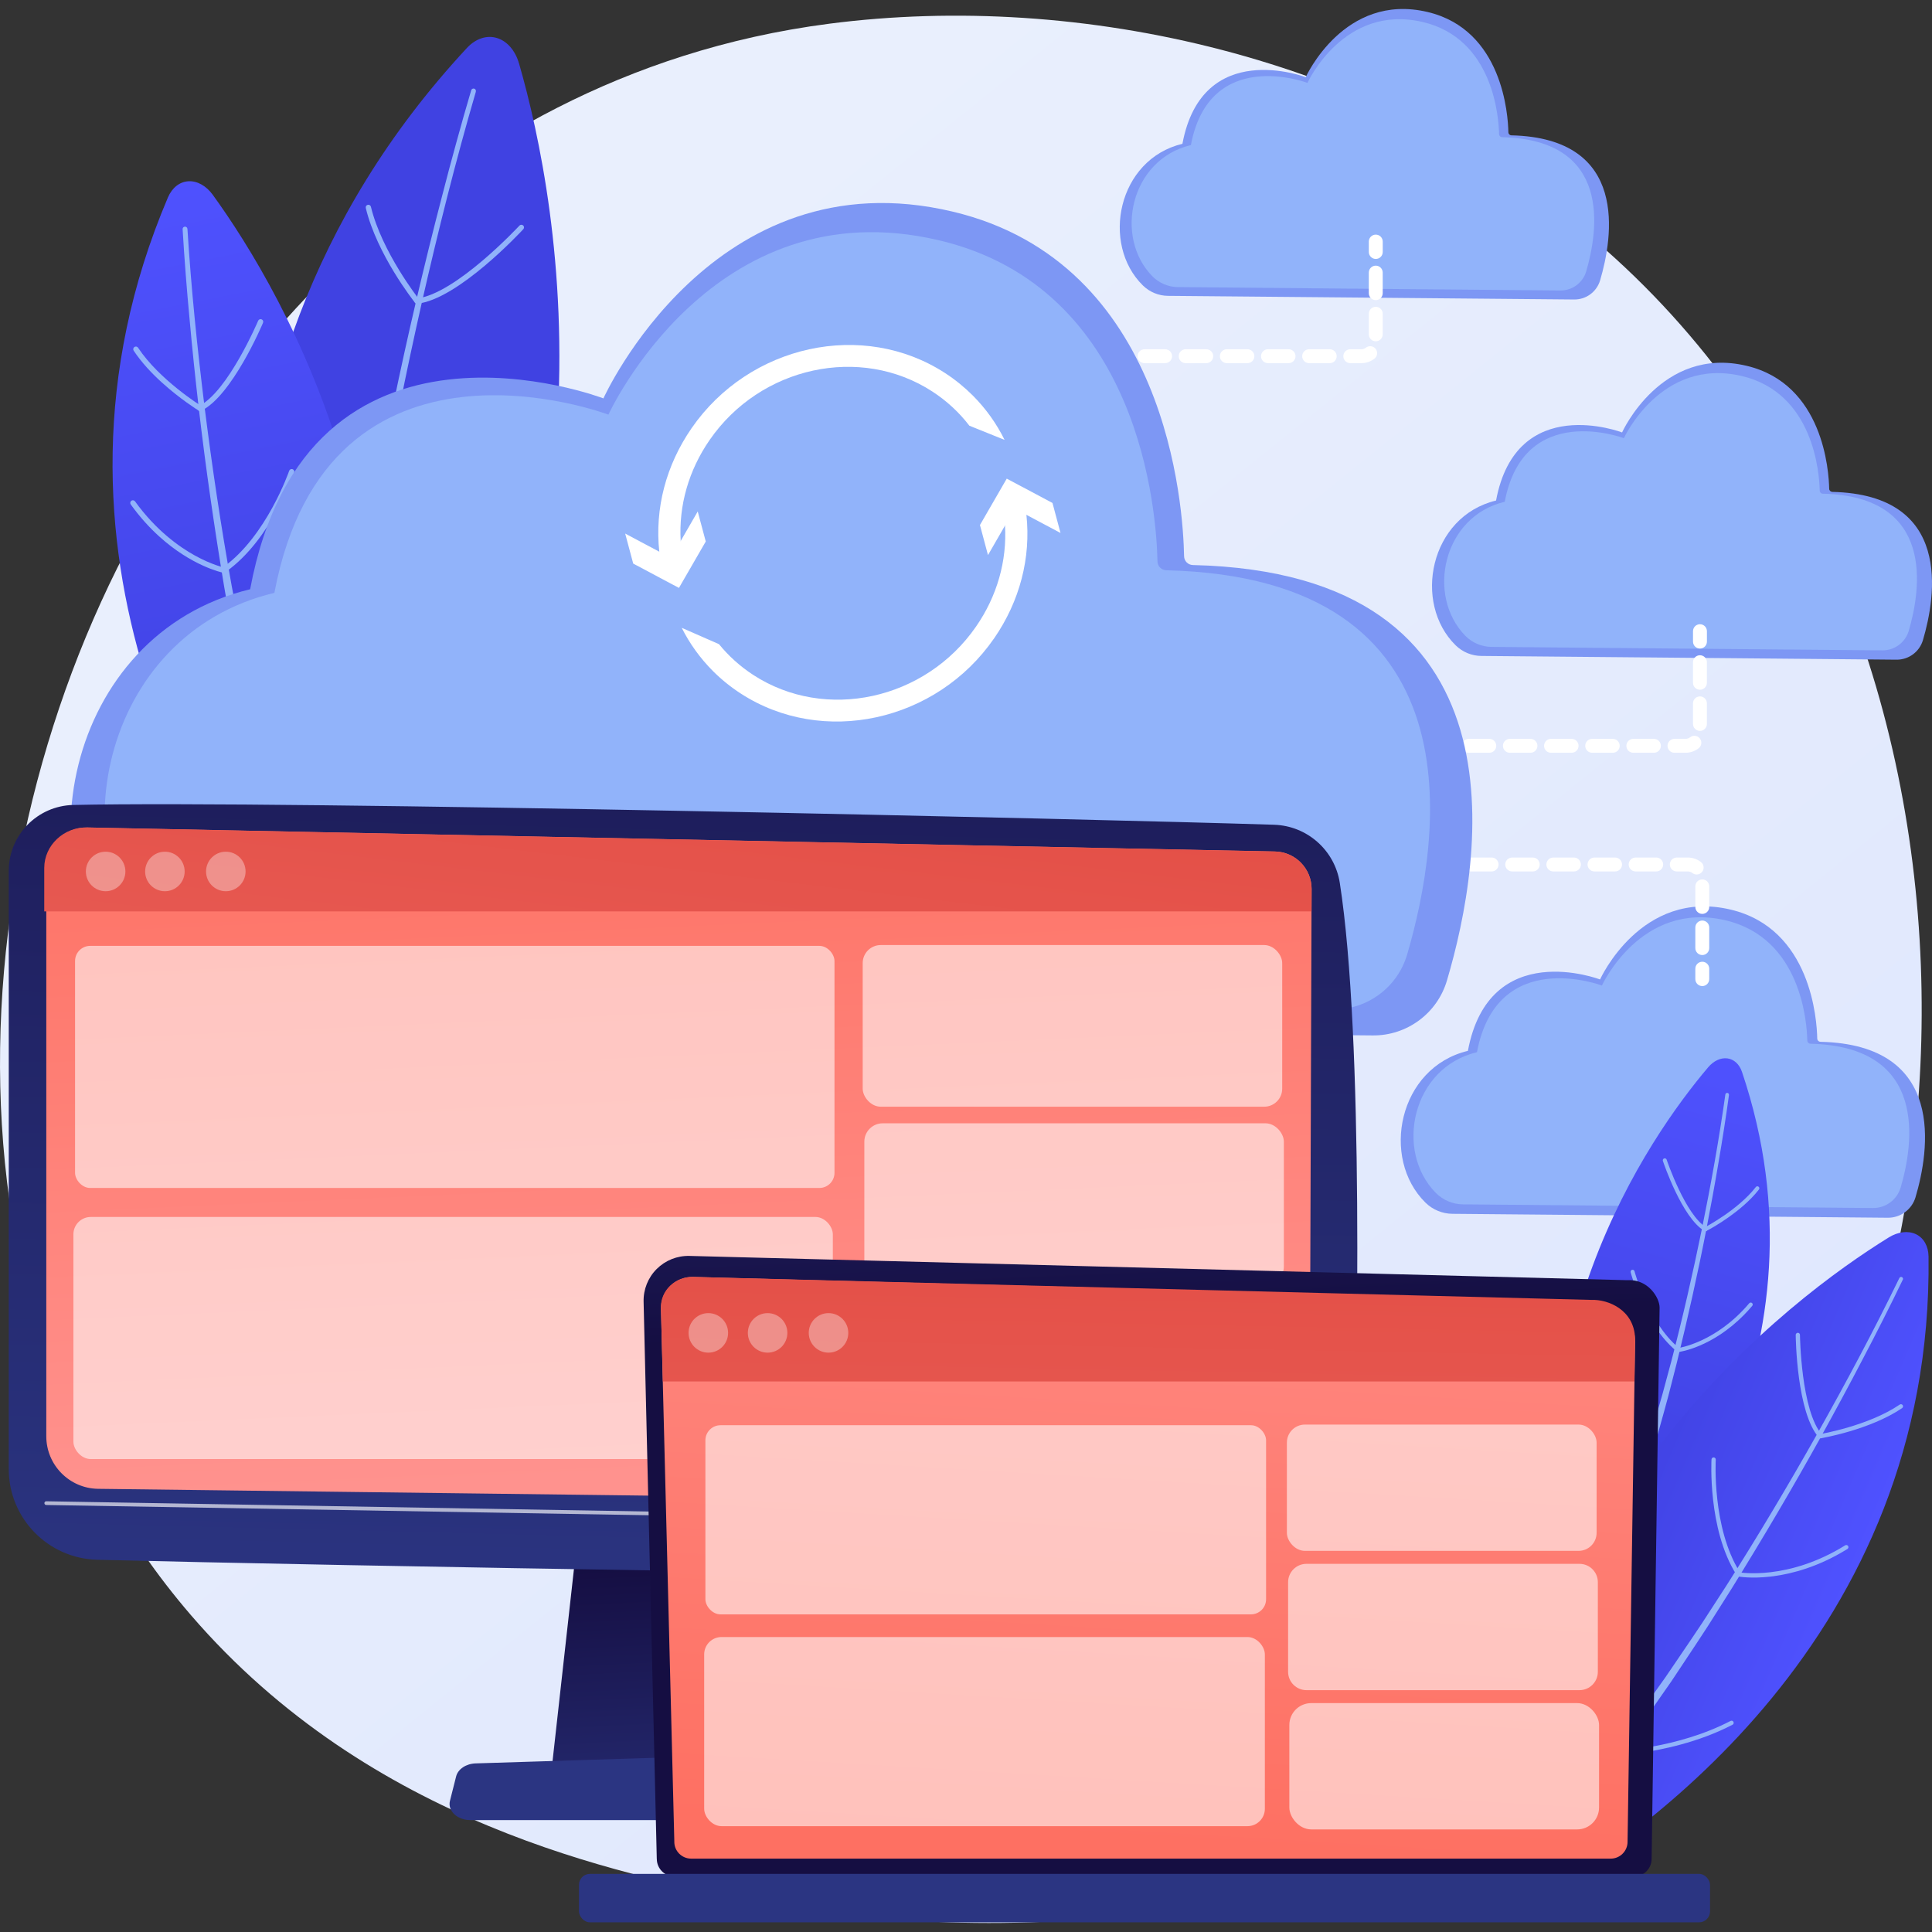 <?xml version="1.0" encoding="UTF-8"?><svg id="Illustration" xmlns="http://www.w3.org/2000/svg" xmlns:xlink="http://www.w3.org/1999/xlink" viewBox="0 0 1000 1000"><rect x="0" y="0" width="1000" height="1000" fill="#333333" stroke="none"/><defs><style>.cls-1{fill:url(#linear-gradient);}.cls-2,.cls-3,.cls-4,.cls-5,.cls-6{fill:#fff;}.cls-7{fill:#91b3fa;}.cls-8{fill:#7d97f4;}.cls-3{opacity:.32;}.cls-9{fill:url(#linear-gradient-8);}.cls-10{fill:url(#linear-gradient-9);}.cls-11{fill:url(#linear-gradient-3);}.cls-12{fill:url(#linear-gradient-4);}.cls-13{fill:url(#linear-gradient-2);}.cls-14{fill:url(#linear-gradient-6);}.cls-15{fill:url(#linear-gradient-7);}.cls-16{fill:url(#linear-gradient-5);}.cls-17{fill:url(#linear-gradient-14);}.cls-18{fill:url(#linear-gradient-13);}.cls-19{fill:url(#linear-gradient-12);}.cls-20{fill:url(#linear-gradient-10);}.cls-21{fill:url(#linear-gradient-11);}.cls-4{opacity:.57;}.cls-5{opacity:.35;}.cls-6{opacity:.65;}</style><linearGradient id="linear-gradient" x1="1119.48" y1="1290.69" x2="236.78" y2="194.43" gradientUnits="userSpaceOnUse"><stop offset="0" stop-color="#dae3fe"/><stop offset="1" stop-color="#e9effd"/></linearGradient><linearGradient id="linear-gradient-2" x1="538.92" y1="188.1" x2="397.48" y2="221.67" gradientUnits="userSpaceOnUse"><stop offset="0" stop-color="#4f52ff"/><stop offset="1" stop-color="#4042e2"/></linearGradient><linearGradient id="linear-gradient-3" x1="-917.47" y1="-3995.13" x2="-924.08" y2="-3670.97" gradientTransform="translate(1839.65 3791.74) rotate(-12.41)" xlink:href="#linear-gradient-2"/><linearGradient id="linear-gradient-4" x1="-2751.79" y1="2780.58" x2="-2756.8" y2="3026.09" gradientTransform="translate(-927.1 -2913.8) rotate(-163.2) scale(1 -1)" xlink:href="#linear-gradient-2"/><linearGradient id="linear-gradient-5" x1="-86.13" y1="2133.69" x2="44.35" y2="2160.3" gradientTransform="translate(2094.91 -962.67) rotate(-145.26) scale(1 -1)" xlink:href="#linear-gradient-2"/><linearGradient id="linear-gradient-6" x1="373.93" y1="982.06" x2="365.11" y2="807.44" gradientUnits="userSpaceOnUse"><stop offset="0" stop-color="#2b3582"/><stop offset="1" stop-color="#150e42"/></linearGradient><linearGradient id="linear-gradient-7" x1="346.96" y1="842.04" x2="364.63" y2="127.43" xlink:href="#linear-gradient-6"/><linearGradient id="linear-gradient-8" x1="341.81" y1="385.49" x2="358.59" y2="763.06" gradientUnits="userSpaceOnUse"><stop offset="0" stop-color="#fe7062"/><stop offset="1" stop-color="#ff928e"/></linearGradient><linearGradient id="linear-gradient-9" x1="371.29" y1="876.9" x2="388.97" y2="591.56" xlink:href="#linear-gradient-6"/><linearGradient id="linear-gradient-10" x1="371.27" y1="288.54" x2="332.82" y2="611.57" gradientUnits="userSpaceOnUse"><stop offset="0" stop-color="#e1473d"/><stop offset="1" stop-color="#e9605a"/></linearGradient><linearGradient id="linear-gradient-11" x1="583.67" y1="447.66" x2="593.8" y2="685.93" xlink:href="#linear-gradient-6"/><linearGradient id="linear-gradient-12" x1="592.21" y1="949.5" x2="589.67" y2="490.02" gradientTransform="translate(1184.78 1964.92) rotate(-180)" xlink:href="#linear-gradient-6"/><linearGradient id="linear-gradient-13" x1="583.94" y1="953.9" x2="610.31" y2="514.01" xlink:href="#linear-gradient-8"/><linearGradient id="linear-gradient-14" x1="596.86" y1="547.11" x2="591.13" y2="847.59" xlink:href="#linear-gradient-10"/></defs><path class="cls-1" d="m879.37,856.47c-20.42,21.24-39.75,34.94-55.02,45.76-179.48,127.22-391.86,90.14-436.99,81.08-66.65-13.37-195.49-39.22-288.63-147.43C-42.19,672.17-20.25,414.24,89.06,243.98c19.99-31.14,125.61-204,340.27-231.72,129.91-16.78,281.35,17.06,391.01,107.82,230.2,190.52,213.81,575.41,59.03,736.39Z"/><path class="cls-13" d="m268.65,32.88c-1.95-6.76-6.19-11.64-11.47-13.22-5.28-1.58-11,.33-15.49,5.16-164.69,177.23-112.5,398.08-87.03,474.91,2.27,6.86,6.96,11.53,12.57,12.54,5.61,1.01,11.46-1.76,15.7-7.45,145.93-195.41,106.37-400.3,85.73-471.95Z"/><path class="cls-7" d="m246.31,47.43c-10.5,35.97-19.6,72.39-27.92,108.94-8.27,36.57-15.67,73.34-21.98,110.29l-4.51,27.75c-1.45,9.26-2.65,18.55-3.99,27.82l-1.94,13.92-1.62,13.96-1.62,13.95c-.5,4.65-1.16,9.29-1.51,13.96-3.72,37.27-5.61,74.69-5.77,112.08v.1c0,1.8-1.47,3.24-3.26,3.24-1.8,0-3.24-1.47-3.24-3.26,0-.02,0-.06,0-.08l.83-28.23.21-7.05.12-3.53.24-3.52.95-14.08.94-14.08.46-7.04.69-7.02,2.76-28.06c.4-4.68,1.11-9.33,1.66-14l1.77-13.98,1.77-13.98,2.1-13.93c1.44-9.28,2.74-18.59,4.29-27.85l4.81-27.76c6.76-36.95,14.29-73.75,22.86-110.3,4.3-18.28,8.77-36.51,13.53-54.67l3.56-13.62,3.69-13.59c2.48-9.06,5.03-18.08,7.71-27.1.2-.66.89-1.03,1.55-.84.66.2,1.03.88.84,1.54v.02Z"/><path class="cls-7" d="m214.95,156.84c-.24-.22-.4-.52-.44-.86-.08-.75.46-1.43,1.21-1.51,20.12-2.2,52.82-37.35,53.14-37.7.51-.55,1.37-.59,1.93-.08,0,0,0,0,0,0,.56.51.59,1.38.08,1.93-1.37,1.48-33.73,36.26-54.86,38.57-.41.04-.79-.09-1.07-.35Z"/><path class="cls-7" d="m214.95,156.84c-.05-.05-.11-.1-.15-.16-.8-1.01-19.64-24.91-25.47-49.01-.18-.73.27-1.47,1.01-1.65.74-.18,1.48.27,1.65,1.01,5.69,23.51,24.77,47.71,24.96,47.95.47.59.37,1.45-.22,1.92-.53.42-1.28.39-1.77-.06Z"/><path class="cls-7" d="m195.38,256.77c-.18-.17-.32-.38-.4-.64-.21-.73.22-1.48.95-1.69,32.02-9.04,59.05-42.43,59.32-42.76.47-.59,1.33-.69,1.92-.21.58.48.68,1.33.21,1.92-.27.34-27.84,34.4-60.71,43.69-.47.13-.95,0-1.29-.3Z"/><path class="cls-7" d="m186.63,250.9c-9.1-8.26-23.63-25.08-31.73-53.37-.21-.73.21-1.48.94-1.69.73-.21,1.48.21,1.69.94,11.82,41.33,38.33,57.94,38.59,58.11.65.4.85,1.24.45,1.88-.39.64-1.24.85-1.88.45-.37-.23-3.55-2.22-8.07-6.32Z"/><path class="cls-7" d="m176.19,394.17s-.02-.02-.03-.03c-.28-.28-28.64-27.92-42.18-64.53-.26-.71.1-1.5.81-1.76.71-.26,1.5.1,1.76.81,13.32,36.01,41.24,63.24,41.52,63.51.54.53.56,1.39.03,1.94-.51.53-1.36.56-1.9.06Z"/><path class="cls-7" d="m176.19,394.17c-.15-.14-.27-.31-.35-.51-.28-.7.07-1.5.77-1.77.36-.14,36.51-14.67,62.09-49.27.45-.61,1.31-.74,1.91-.29.59.45.73,1.31.29,1.91-26.07,35.25-62.92,50.04-63.29,50.18-.5.2-1.05.08-1.42-.26Z"/><path class="cls-11" d="m110.17,100.88c-3.41-4.71-8.09-7.32-12.64-7.06-4.55.26-8.47,3.34-10.61,8.37-78.35,184.16,24.3,341.34,65.69,393.97,3.7,4.7,8.65,7.02,13.3,6.23,4.65-.79,8.42-4.59,10.13-10.2,58.65-193.04-29.69-341.35-65.87-391.3Z"/><path class="cls-7" d="m97.02,118.49c1.94,30.93,5.1,61.82,8.92,92.59,3.87,30.77,8.44,61.46,13.95,91.97l4.31,22.85c1.48,7.61,3.17,15.17,4.74,22.76l2.41,11.37,2.67,11.31,2.67,11.31c.92,3.76,1.71,7.55,2.76,11.28,7.6,30.03,16.68,59.64,27.1,88.74l.03.09c.61,1.69-.27,3.55-1.97,4.16-1.69.61-3.55-.27-4.16-1.97,0-.02-.02-.06-.03-.09l-7.25-22.22-1.81-5.55-.9-2.78-.8-2.81-3.2-11.23-3.21-11.23-1.61-5.61-1.43-5.66-5.71-22.63c-1-3.76-1.75-7.58-2.63-11.37l-2.54-11.38-2.54-11.38-2.27-11.44c-1.48-7.63-3.07-15.24-4.46-22.89l-4.03-22.96c-5.08-30.66-9.55-61.41-13.13-92.27-1.78-15.43-3.41-30.88-4.79-46.35-1.45-15.47-2.67-30.94-3.59-46.47-.04-.69.48-1.28,1.17-1.32.69-.04,1.28.48,1.32,1.17v.02Z"/><path class="cls-7" d="m102.65,212.41c-.12-.11-.23-.25-.31-.41-.33-.68-.05-1.5.63-1.83,14.96-7.33,30.49-43.78,30.65-44.15.29-.7,1.1-1.02,1.79-.73.7.29,1.02,1.1.73,1.79-.65,1.54-16.1,37.77-31.96,45.54-.52.25-1.12.15-1.52-.22Z"/><path class="cls-7" d="m83.81,198.02c-5.23-4.75-10.56-10.39-14.62-16.52-.42-.63-.24-1.48.39-1.9.63-.42,1.48-.25,1.9.39,11.01,16.66,32.6,30.1,32.82,30.23.63.4.84,1.24.45,1.88-.4.64-1.24.84-1.88.45-.58-.36-9.64-6-19.04-14.53Z"/><path class="cls-7" d="m115.5,295.65c-.07-.06-.14-.14-.19-.22-.44-.61-.3-1.47.31-1.91,22.33-16,33.94-49.48,34.06-49.82.25-.72,1.02-1.1,1.74-.85.72.25,1.1,1.02.85,1.74-.48,1.41-12.02,34.66-35.06,51.16-.53.38-1.25.33-1.72-.1Z"/><path class="cls-7" d="m82.34,277.61c-4.88-4.43-9.88-9.86-14.67-16.51-.44-.61-.3-1.47.31-1.91.61-.44,1.47-.29,1.91.31,10.82,15,22.81,23.52,30.95,28.02,8.83,4.89,15.19,6.24,15.26,6.25.74.16,1.22.88,1.06,1.62-.15.74-.88,1.22-1.61,1.07-.83-.17-16.32-3.53-33.2-18.85Z"/><path class="cls-7" d="m100.13,381.77c-4.02-3.65-7.96-7.65-11.63-12-.49-.58-.41-1.44.16-1.93.58-.49,1.44-.42,1.93.16,20.44,24.23,49.77,37.56,50.06,37.69.7.31,1,1.12.69,1.81-.31.69-1.12,1-1.81.69-.25-.11-20.58-9.34-39.4-26.43Z"/><path class="cls-7" d="m139.17,407.96s-.07-.07-.11-.11c-.5-.57-.45-1.43.12-1.93.24-.21,24.24-21.63,34.4-55.67.22-.72.98-1.13,1.7-.92.72.21,1.14.98.92,1.7-10.4,34.81-34.97,56.72-35.22,56.94-.53.46-1.31.45-1.82-.01Z"/><path class="cls-8" d="m782.31,70.06c-.87-.02-1.56-.72-1.58-1.59-.16-8.89-2.93-53.03-41.81-62.26-43.28-10.27-63.08,33.74-63.08,33.74,0,0-53.55-20.54-63.82,34.48-33.58,8.06-42.3,51.91-20.46,73.33,3.47,3.4,8.12,5.33,12.98,5.37l210.27,1.89c6.17.06,11.64-3.98,13.4-9.9,6.57-22.17,15.18-73.64-45.9-75.07Z"/><path class="cls-7" d="m777.5,71.01c-.87-.02-1.56-.72-1.58-1.58-.17-8.53-2.92-49.46-39.53-58.04-40.92-9.59-59.65,31.51-59.65,31.51,0,0-50.63-19.18-60.34,32.2-31.44,7.45-39.84,47.69-19.93,67.9,3.49,3.54,8.24,5.56,13.21,5.6l197.94,1.76c6.19.06,11.67-4,13.41-9.94,6.17-21.05,13.5-68.04-43.52-69.41Z"/><path class="cls-8" d="m948.4,254.59c-.89-.02-1.6-.74-1.62-1.62-.17-9.09-3-54.2-42.73-63.63-44.23-10.5-64.47,34.49-64.47,34.49,0,0-54.73-20.99-65.22,35.24-34.32,8.24-43.23,53.05-20.91,74.95,3.55,3.48,8.3,5.45,13.27,5.49l214.9,1.94c6.31.06,11.9-4.07,13.69-10.12,6.71-22.66,15.51-75.27-46.91-76.73Z"/><path class="cls-7" d="m943.49,255.55c-.88-.02-1.6-.73-1.61-1.62-.18-8.71-2.98-50.55-40.4-59.32-41.82-9.8-60.96,32.2-60.96,32.2,0,0-51.75-19.6-61.67,32.9-32.14,7.62-40.71,48.74-20.37,69.4,3.57,3.62,8.42,5.68,13.5,5.72l202.3,1.8c6.32.06,11.92-4.09,13.7-10.16,6.31-21.52,13.8-69.54-44.48-70.94Z"/><path class="cls-8" d="m942.29,539.23c-.93-.02-1.68-.77-1.69-1.7-.17-9.53-3.15-56.84-44.81-66.72-46.38-11.01-67.61,36.16-67.61,36.16,0,0-57.39-22.01-68.4,36.95-35.98,8.64-45.33,55.63-21.93,78.59,3.72,3.65,8.7,5.71,13.91,5.76l225.35,2.03c6.61.06,12.48-4.27,14.36-10.61,7.04-23.76,16.27-78.93-49.19-80.46Z"/><path class="cls-7" d="m937.14,540.24c-.93-.02-1.67-.77-1.69-1.7-.18-9.14-3.13-53-42.37-62.2-43.86-10.28-63.93,33.77-63.93,33.77,0,0-54.27-20.56-64.67,34.5-33.7,7.99-42.69,51.11-21.36,72.77,3.74,3.8,8.83,5.96,14.16,6l212.14,1.89c6.63.06,12.5-4.29,14.37-10.65,6.62-22.56,14.47-72.92-46.65-74.39Z"/><path class="cls-2" d="m728.28,389.63h-5.39c-1.99,0-3.6-1.61-3.6-3.6s1.61-3.6,3.6-3.6h5.39c1.99,0,3.6,1.61,3.6,3.6s-1.61,3.6-3.6,3.6Z"/><path class="cls-2" d="m872.41,389.63h-5.7c-1.99,0-3.6-1.61-3.6-3.6s1.61-3.6,3.6-3.6h5.7c.88,0,1.7-.28,2.39-.82,1.57-1.22,3.82-.94,5.05.63,1.22,1.57.94,3.83-.63,5.05-1.96,1.53-4.32,2.34-6.81,2.34Zm-16.35,0h-10.65c-1.99,0-3.6-1.61-3.6-3.6s1.61-3.6,3.6-3.6h10.65c1.99,0,3.6,1.61,3.6,3.6s-1.61,3.6-3.6,3.6Zm-21.3,0h-10.65c-1.99,0-3.6-1.61-3.6-3.6s1.61-3.6,3.6-3.6h10.65c1.99,0,3.6,1.61,3.6,3.6s-1.61,3.6-3.6,3.6Zm-21.3,0h-10.65c-1.99,0-3.6-1.61-3.6-3.6s1.61-3.6,3.6-3.6h10.65c1.99,0,3.6,1.61,3.6,3.6s-1.61,3.6-3.6,3.6Zm-21.3,0h-10.65c-1.99,0-3.6-1.61-3.6-3.6s1.61-3.6,3.6-3.6h10.65c1.99,0,3.6,1.61,3.6,3.6s-1.61,3.6-3.6,3.6Zm-21.3,0h-10.65c-1.99,0-3.6-1.61-3.6-3.6s1.61-3.6,3.6-3.6h10.65c1.99,0,3.6,1.61,3.6,3.6s-1.61,3.6-3.6,3.6Zm-21.3,0h-10.65c-1.99,0-3.6-1.61-3.6-3.6s1.61-3.6,3.6-3.6h10.65c1.99,0,3.6,1.61,3.6,3.6s-1.61,3.6-3.6,3.6Zm130.33-11.32c-1.99,0-3.6-1.61-3.6-3.6v-10.65c0-1.99,1.61-3.6,3.6-3.6s3.6,1.61,3.6,3.6v10.65c0,1.99-1.61,3.6-3.6,3.6Zm0-21.3c-1.99,0-3.6-1.61-3.6-3.6v-10.65c0-1.99,1.61-3.6,3.6-3.6s3.6,1.61,3.6,3.6v10.65c0,1.99-1.61,3.6-3.6,3.6Z"/><path class="cls-2" d="m879.9,335.69c-1.99,0-3.6-1.61-3.6-3.6v-5.39c0-1.99,1.61-3.6,3.6-3.6s3.6,1.61,3.6,3.6v5.39c0,1.99-1.61,3.6-3.6,3.6Z"/><path class="cls-2" d="m560.47,187.97h-5.39c-1.99,0-3.6-1.61-3.6-3.6s1.61-3.6,3.6-3.6h5.39c1.99,0,3.6,1.61,3.6,3.6s-1.61,3.6-3.6,3.6Z"/><path class="cls-2" d="m704.61,187.97h-5.7c-1.99,0-3.6-1.61-3.6-3.6s1.61-3.6,3.6-3.6h5.7c.88,0,1.7-.28,2.39-.82,1.57-1.22,3.82-.94,5.05.63,1.22,1.57.94,3.83-.63,5.05-1.96,1.53-4.32,2.34-6.81,2.34Zm-16.35,0h-10.65c-1.99,0-3.6-1.61-3.6-3.6s1.61-3.6,3.6-3.6h10.65c1.99,0,3.6,1.61,3.6,3.6s-1.61,3.6-3.6,3.6Zm-21.3,0h-10.65c-1.99,0-3.6-1.61-3.6-3.6s1.61-3.6,3.6-3.6h10.65c1.99,0,3.6,1.61,3.6,3.6s-1.61,3.6-3.6,3.6Zm-21.3,0h-10.65c-1.99,0-3.6-1.61-3.6-3.6s1.61-3.6,3.6-3.6h10.65c1.99,0,3.6,1.61,3.6,3.6s-1.61,3.6-3.6,3.6Zm-21.3,0h-10.65c-1.99,0-3.6-1.61-3.6-3.6s1.61-3.6,3.6-3.6h10.65c1.99,0,3.6,1.61,3.6,3.6s-1.61,3.6-3.6,3.6Zm-21.3,0h-10.65c-1.99,0-3.6-1.61-3.6-3.6s1.61-3.6,3.6-3.6h10.65c1.99,0,3.6,1.61,3.6,3.6s-1.61,3.6-3.6,3.6Zm-21.3,0h-10.65c-1.99,0-3.6-1.61-3.6-3.6s1.61-3.6,3.6-3.6h10.65c1.99,0,3.6,1.61,3.6,3.6s-1.61,3.6-3.6,3.6Zm130.33-11.32c-1.99,0-3.6-1.61-3.6-3.6v-10.65c0-1.99,1.61-3.6,3.6-3.6s3.6,1.61,3.6,3.6v10.65c0,1.99-1.61,3.6-3.6,3.6Zm0-21.3c-1.99,0-3.6-1.61-3.6-3.6v-10.65c0-1.99,1.61-3.6,3.6-3.6s3.6,1.61,3.6,3.6v10.65c0,1.99-1.61,3.6-3.6,3.6Z"/><path class="cls-2" d="m712.1,134.03c-1.99,0-3.6-1.61-3.6-3.6v-5.39c0-1.99,1.61-3.6,3.6-3.6s3.6,1.61,3.6,3.6v5.39c0,1.99-1.61,3.6-3.6,3.6Z"/><path class="cls-2" d="m729.48,451.06h-5.39c-1.99,0-3.6-1.61-3.6-3.6s1.61-3.6,3.6-3.6h5.39c1.99,0,3.6,1.61,3.6,3.6s-1.61,3.6-3.6,3.6Z"/><path class="cls-2" d="m881.1,494.33c-1.99,0-3.6-1.61-3.6-3.6v-10.65c0-1.99,1.61-3.6,3.6-3.6s3.6,1.61,3.6,3.6v10.65c0,1.99-1.61,3.6-3.6,3.6Zm0-21.3c-1.99,0-3.6-1.61-3.6-3.6v-10.65c0-1.99,1.61-3.6,3.6-3.6s3.6,1.61,3.6,3.6v10.65c0,1.99-1.61,3.6-3.6,3.6Zm-2.9-20.39c-.77,0-1.55-.25-2.21-.76-.69-.53-1.51-.82-2.39-.82h-5.7c-1.99,0-3.6-1.61-3.6-3.6s1.61-3.6,3.6-3.6h5.7c2.49,0,4.84.81,6.81,2.33,1.57,1.22,1.85,3.48.63,5.05-.71.91-1.77,1.39-2.84,1.39Zm-20.94-1.58h-10.65c-1.99,0-3.6-1.61-3.6-3.6s1.61-3.6,3.6-3.6h10.65c1.99,0,3.6,1.61,3.6,3.6s-1.61,3.6-3.6,3.6Zm-21.3,0h-10.65c-1.99,0-3.6-1.61-3.6-3.6s1.61-3.6,3.6-3.6h10.65c1.99,0,3.6,1.61,3.6,3.6s-1.61,3.6-3.6,3.6Zm-21.3,0h-10.65c-1.99,0-3.6-1.61-3.6-3.6s1.61-3.6,3.6-3.6h10.65c1.99,0,3.6,1.61,3.6,3.6s-1.61,3.6-3.6,3.6Zm-21.3,0h-10.65c-1.99,0-3.6-1.61-3.6-3.6s1.61-3.6,3.6-3.6h10.65c1.99,0,3.6,1.61,3.6,3.6s-1.61,3.6-3.6,3.6Zm-21.3,0h-10.65c-1.99,0-3.6-1.61-3.6-3.6s1.61-3.6,3.6-3.6h10.65c1.99,0,3.6,1.61,3.6,3.6s-1.61,3.6-3.6,3.6Zm-21.3,0h-10.65c-1.99,0-3.6-1.61-3.6-3.6s1.61-3.6,3.6-3.6h10.65c1.99,0,3.6,1.61,3.6,3.6s-1.61,3.6-3.6,3.6Z"/><path class="cls-2" d="m881.1,510.39c-1.99,0-3.6-1.61-3.6-3.6v-5.39c0-1.99,1.61-3.6,3.6-3.6s3.6,1.61,3.6,3.6v5.39c0,1.99-1.61,3.6-3.6,3.6Z"/><path class="cls-8" d="m617.41,292.46c-2.48-.06-4.48-2.06-4.53-4.55-.46-25.47-8.41-151.95-119.79-178.38-124.01-29.43-180.76,96.68-180.76,96.68,0,0-153.43-58.85-182.86,98.79-96.21,23.09-121.2,148.73-58.63,210.12,9.94,9.75,23.27,15.27,37.2,15.39l602.49,5.43c17.68.16,33.36-11.41,38.39-28.37,18.82-63.52,43.49-211.01-131.51-215.11Z"/><path class="cls-7" d="m603.64,295.16c-2.48-.06-4.48-2.06-4.53-4.54-.49-24.43-8.36-141.71-113.27-166.29-117.26-27.48-170.92,90.29-170.92,90.29,0,0-145.08-54.96-172.9,92.25-90.1,21.35-114.14,136.65-57.12,194.55,10,10.15,23.61,15.92,37.86,16.05l567.17,5.05c17.72.16,33.43-11.47,38.41-28.48,17.69-60.32,38.68-194.97-124.71-198.88Z"/><polygon class="cls-2" points="361.14 264.73 347.27 288.77 323.59 276.17 327.75 291.71 351.42 304.3 365.3 280.28 361.14 264.73"/><path class="cls-2" d="m519.96,227.68l-18.22-7.34c-5.22-6.82-11.65-12.81-19.17-17.7-37.26-24.21-88.95-12.97-115.23,25.05-10.92,15.78-16.09,34.03-15.01,52.3.2,3.56.65,7.12,1.34,10.67.59,3.04-1.45,6.09-4.56,6.82-3.1.73-6.1-1.14-6.69-4.18-.5-2.58-.88-5.15-1.17-7.74-2.39-22.27,3.43-44.71,16.73-63.95,29.92-43.28,88.77-56.07,131.18-28.52,5.26,3.42,10.05,7.32,14.35,11.62,6.76,6.77,12.29,14.53,16.45,22.96Z"/><polygon class="cls-2" points="511.38 287.31 525.25 263.27 548.92 275.87 544.76 260.33 521.09 247.74 507.22 271.76 511.38 287.31"/><path class="cls-2" d="m514.54,330.42c-29.92,43.28-88.77,56.07-131.19,28.51-5.26-3.41-10.05-7.31-14.35-11.61-6.59-6.61-12.02-14.16-16.14-22.36l19.29,8.46c4.96,6.1,10.93,11.5,17.8,15.97,37.25,24.21,88.95,12.97,115.23-25.05,10.92-15.78,16.09-34.03,15.01-52.31-.2-3.56-.65-7.11-1.34-10.66-.59-3.04,1.45-6.09,4.56-6.82,3.1-.73,6.1,1.14,6.69,4.18.5,2.58.88,5.15,1.17,7.74,2.39,22.27-3.43,44.71-16.72,63.95Z"/><path class="cls-12" d="m884.15,552.42c2.85-3.36,6.53-5.06,9.95-4.6,3.42.46,6.2,3.02,7.53,6.93,48.51,143.63-38.12,256.39-72.43,293.74-3.06,3.34-6.94,4.8-10.41,3.94-3.46-.86-6.09-3.95-7.06-8.29-33.11-149.19,42.19-256.08,72.42-291.72Z"/><path class="cls-7" d="m894.92,566.72c-1.59,11.68-3.42,23.29-5.41,34.89-1.94,11.6-4.07,23.18-6.31,34.73-4.49,23.1-9.65,46.07-15.26,68.93l-4.37,17.11c-1.49,5.69-3.13,11.35-4.7,17.03l-2.38,8.51-2.58,8.45-2.58,8.45c-.88,2.81-1.67,5.65-2.64,8.43l-5.63,16.76-1.41,4.19-1.54,4.14-3.08,8.29-3.07,8.3-.77,2.07-.84,2.05-1.69,4.09-6.77,16.36c-.51,1.25-1.94,1.84-3.19,1.32-1.25-.51-1.84-1.94-1.32-3.19,0-.02.01-.04.02-.05l.04-.08c9.55-21.37,18.12-43.22,25.6-65.46,1.01-2.76,1.83-5.57,2.74-8.36l2.67-8.38,2.67-8.38,2.48-8.45c1.63-5.64,3.34-11.25,4.9-16.91l4.58-17.01c5.93-22.72,11.16-45.63,15.86-68.65,4.67-23.02,8.84-46.17,12.1-69.41h0c.07-.53.54-.88,1.06-.81.51.07.87.54.8,1.05Z"/><path class="cls-7" d="m883.46,636.98c-.32.33-.84.41-1.25.16-11.53-6.79-21.1-35.04-21.5-36.24-.18-.54.11-1.12.65-1.3.54-.18,1.12.11,1.3.65.1.29,9.72,28.72,20.59,35.12.49.29.65.92.36,1.41-.04.07-.1.14-.15.2Z"/><path class="cls-7" d="m906.28,620.37c-9.63,9.8-22.46,16.48-23.08,16.8-.5.26-1.12.06-1.38-.44-.26-.5-.07-1.12.44-1.38.17-.09,17.27-9,26.54-20.93.35-.47.99-.53,1.44-.18.45.35.53.99.18,1.44-1.27,1.63-2.67,3.2-4.14,4.7Z"/><path class="cls-7" d="m868.93,699.11c-.37.38-.98.41-1.39.07-16.44-13.8-23.23-39.58-23.51-40.67-.14-.55.19-1.11.74-1.25.55-.14,1.11.19,1.25.74.07.26,6.91,26.24,22.84,39.61.43.36.49,1.01.13,1.45-.02.02-.04.04-.05.06Z"/><path class="cls-7" d="m902.69,680.58c-16.57,16.85-33.17,19.13-33.92,19.23-.56.07-1.08-.33-1.15-.89-.07-.56.33-1.08.89-1.15.19-.03,19.57-2.72,36.89-23.21.36-.42,1.02-.49,1.45-.12.43.37.49,1.01.12,1.45-1.42,1.68-2.85,3.24-4.28,4.7Z"/><path class="cls-7" d="m884.94,756.74h0c-17.18,17.46-40.53,25.98-40.77,26.06-.53.19-1.12-.09-1.31-.62-.19-.53.09-1.12.62-1.31.23-.08,23.15-8.45,40-25.57.4-.41,1.05-.41,1.45-.01.4.4.41,1.05.01,1.45Z"/><path class="cls-7" d="m844.56,782.56s0,0-.02.02c-.41.4-1.06.39-1.45-.02-.17-.18-17.46-18.15-23.3-45.04-.12-.55.23-1.1.79-1.22.55-.12,1.1.23,1.22.79,5.71,26.29,22.59,43.86,22.76,44.04.39.4.39,1.04,0,1.44Z"/><path class="cls-16" d="m977.57,640.52c4.86-3.01,10.08-3.63,14.12-1.7,4.04,1.93,6.45,6.2,6.52,11.56,2.49,196.6-149.45,301.14-206.7,333.51-5.11,2.89-10.48,3.15-14.41.7-3.93-2.45-5.94-7.31-5.39-13.05,18.73-197.31,154.35-299.13,205.87-331.02Z"/><path class="cls-7" d="m984.9,662.34c-3.3,6.89-6.7,13.72-10.14,20.53l-5.19,10.2-5.29,10.15c-7.04,13.53-14.3,26.96-21.68,40.31-14.79,26.69-30.33,52.96-46.42,78.91l-12.25,19.34c-4.12,6.42-8.41,12.74-12.61,19.11l-6.34,9.54-6.56,9.39-6.56,9.39c-2.21,3.11-4.32,6.3-6.64,9.34l-13.65,18.41-3.41,4.6-3.56,4.49-7.11,8.99-7.11,9-1.78,2.25-1.85,2.19-3.72,4.36-14.9,17.45c-.94,1.1-2.59,1.23-3.69.29-1.1-.94-1.23-2.59-.29-3.69.01-.01.02-.03.04-.04l.06-.07c20.3-22.61,39.58-46.17,57.67-70.65,2.34-3,4.47-6.15,6.71-9.23l6.64-9.29,6.64-9.29,6.42-9.44c4.25-6.31,8.6-12.57,12.78-18.93l12.43-19.17c16.36-25.7,31.96-51.88,46.94-78.42,14.93-26.56,29.32-53.46,42.62-80.85h0c.24-.51.84-.72,1.34-.48.5.24.71.84.47,1.34Z"/><path class="cls-7" d="m942.42,744.46c-.35.05-.72-.08-.97-.36-11.46-12.92-11.98-51.52-11.99-53.15,0-.61.49-1.1,1.09-1.11.61,0,1.11.48,1.11,1.09,0,.39.52,39.41,11.44,51.71.4.46.36,1.15-.09,1.56-.17.15-.37.24-.58.27Z"/><path class="cls-7" d="m942.42,744.46c-.59.08-1.14-.32-1.23-.91-.1-.6.31-1.17.91-1.27.25-.04,24.94-4.21,41.2-15.27.51-.34,1.19-.21,1.53.29.34.5.21,1.19-.29,1.53-16.66,11.33-41.83,15.58-42.08,15.62-.01,0-.02,0-.03,0Z"/><path class="cls-7" d="m899.68,815.32c-.42.06-.85-.13-1.08-.51-14.73-23.53-12.75-59.07-12.73-59.43.04-.61.56-1.07,1.17-1.03.61.04,1.07.56,1.03,1.17-.02.35-1.95,35.21,12.4,58.13.32.52.17,1.2-.35,1.52-.14.09-.29.14-.44.16Z"/><path class="cls-7" d="m918.13,815.83c-.56.08-1.1.14-1.63.2-10.19,1.17-16.54,0-16.81-.05-.6-.11-.99-.69-.88-1.29.11-.6.69-.99,1.29-.88.25.05,25.32,4.47,54.96-13.94.51-.32,1.2-.16,1.52.35.32.52.16,1.2-.35,1.52-14.98,9.31-28.73,12.82-38.09,14.08Z"/><path class="cls-7" d="m847.79,907.44c-7.04.95-11.52,1.12-11.64,1.12-.61.02-1.12-.46-1.14-1.07-.02-.61.46-1.11,1.07-1.14.32-.01,31.99-1.18,59.66-15.6.54-.28,1.21-.07,1.49.47.28.54.07,1.21-.47,1.49-17.71,9.23-37.02,13.11-48.97,14.73Z"/><path class="cls-7" d="m836.27,908.55c-.46.06-.92-.17-1.14-.6-.14-.29-14.27-29.3-10.74-64.75.06-.61.61-1.05,1.21-.99.61.06,1.05.6.99,1.21-3.47,34.82,10.38,63.27,10.52,63.56.27.54.05,1.21-.5,1.48-.11.05-.23.09-.34.1Z"/><polygon class="cls-14" points="300.23 783.82 285.59 915.19 455.52 915.19 433.39 783.82 300.23 783.82"/><path class="cls-15" d="m4.53,450.78v309.59c0,25.47,20.29,46.29,45.75,46.95,113.08,2.92,508.56,9.99,616.21,8.4,18.5-.27,33.49-15.08,34.02-33.57,2.08-71.92,5.45-244.87-7.03-325.16-2.63-16.91-16.9-29.55-34-30.1-94.74-3.03-513.99-12.66-621.58-10.24-18.56.42-33.37,15.57-33.37,34.13Z"/><path class="cls-9" d="m23.96,449.27v294.13c0,14.87,11.94,26.99,26.8,27.21l600.24,7.42c14.74.22,26.82-11.64,26.88-26.38l1-291.5c.04-10.54-8.36-19.18-18.9-19.43l-614.54-12.42c-11.79-.29-21.5,9.19-21.5,20.98Z"/><path class="cls-6" d="m682.4,790.21h-.02l-658.45-11.22c-.53,0-.96-.45-.95-.98,0-.53.44-.95.98-.95l658.44,11.22c.53,0,.96.45.95.98,0,.53-.44.95-.96.95Z"/><path class="cls-10" d="m492.13,942.07h-248.71c-6.76,0-11.83-4.81-10.52-9.98l3.19-12.62c.96-3.8,5.14-6.58,10.1-6.74l239.77-7.48c5.18-.16,9.77,2.59,10.9,6.53l5.75,20.1c1.49,5.22-3.6,10.18-10.47,10.18Z"/><path class="cls-20" d="m678.85,471.74l.04-11.49c.04-10.54-8.36-19.23-18.9-19.49l-615.07-12.44c-11.79-.29-22.02,9.16-22.02,20.95v22.46h655.95Z"/><circle class="cls-5" cx="54.67" cy="451.07" r="10.23"/><circle class="cls-5" cx="116.88" cy="451.07" r="10.23"/><circle class="cls-5" cx="85.35" cy="451.07" r="10.23"/><rect class="cls-4" x="38.85" y="489.58" width="393.08" height="125.31" rx="7.83" ry="7.83"/><rect class="cls-4" x="446.53" y="489.16" width="217.14" height="83.67" rx="9.33" ry="9.33"/><rect class="cls-4" x="447.38" y="581.42" width="217.14" height="83.67" rx="9.5" ry="9.5"/><rect class="cls-3" x="448.24" y="673.69" width="217.14" height="83.67" rx="11.33" ry="11.33"/><rect class="cls-4" x="37.99" y="629.9" width="393.08" height="125.31" rx="9" ry="9"/><path class="cls-21" d="m339.96,962.14c0,5.05,4.13,9.17,9.18,9.17h496.56c5.05,0,9.18-4.13,9.18-9.17l4.13-285.36c0-5.05-5.94-14.9-16.84-14.16l-485.3-12.56c-6.34-.16-12.46,2.28-16.95,6.75-4.49,4.47-6.94,10.59-6.79,16.92l6.82,288.41Z"/><rect class="cls-19" x="299.67" y="969.93" width="585.43" height="25.07" rx="5.65" ry="5.65" transform="translate(1184.78 1964.92) rotate(180)"/><path class="cls-18" d="m349.02,953.33c0,4.78,3.91,8.69,8.69,8.69h476.02c4.78,0,8.69-3.91,8.69-8.69l3.9-259.05c-.46-15.59-14.13-21.19-22.41-20.86l-465.11-12.48c-4.45-.12-8.76,1.6-11.91,4.74s-4.89,7.45-4.78,11.9l6.92,275.75Z"/><rect class="cls-4" x="365.11" y="737.69" width="290.21" height="97.9" rx="7.83" ry="7.83"/><rect class="cls-4" x="666.09" y="737.36" width="160.31" height="65.37" rx="9.33" ry="9.33"/><path class="cls-4" d="m676.22,809.44h141.32c5.24,0,9.5,4.25,9.5,9.5v46.38c0,5.24-4.25,9.5-9.5,9.5h-141.32c-5.24,0-9.5-4.25-9.5-9.5v-46.38c0-5.24,4.25-9.5,9.5-9.5Z"/><rect class="cls-4" x="667.36" y="881.53" width="160.31" height="65.37" rx="11.33" ry="11.33"/><rect class="cls-4" x="364.48" y="847.32" width="290.21" height="97.9" rx="9" ry="9"/><path class="cls-17" d="m845.96,715.05l.35-22.32c-.46-14.88-14.13-20.21-22.41-19.9l-465.11-11.9c-4.45-.11-8.76,1.53-11.91,4.53-3.15,3-4.89,7.08-4.78,11.33l1.01,38.26h502.85Z"/><circle class="cls-5" cx="366.63" cy="689.9" r="10.23"/><circle class="cls-5" cx="428.84" cy="689.9" r="10.23"/><circle class="cls-5" cx="397.31" cy="689.9" r="10.23"/></svg>